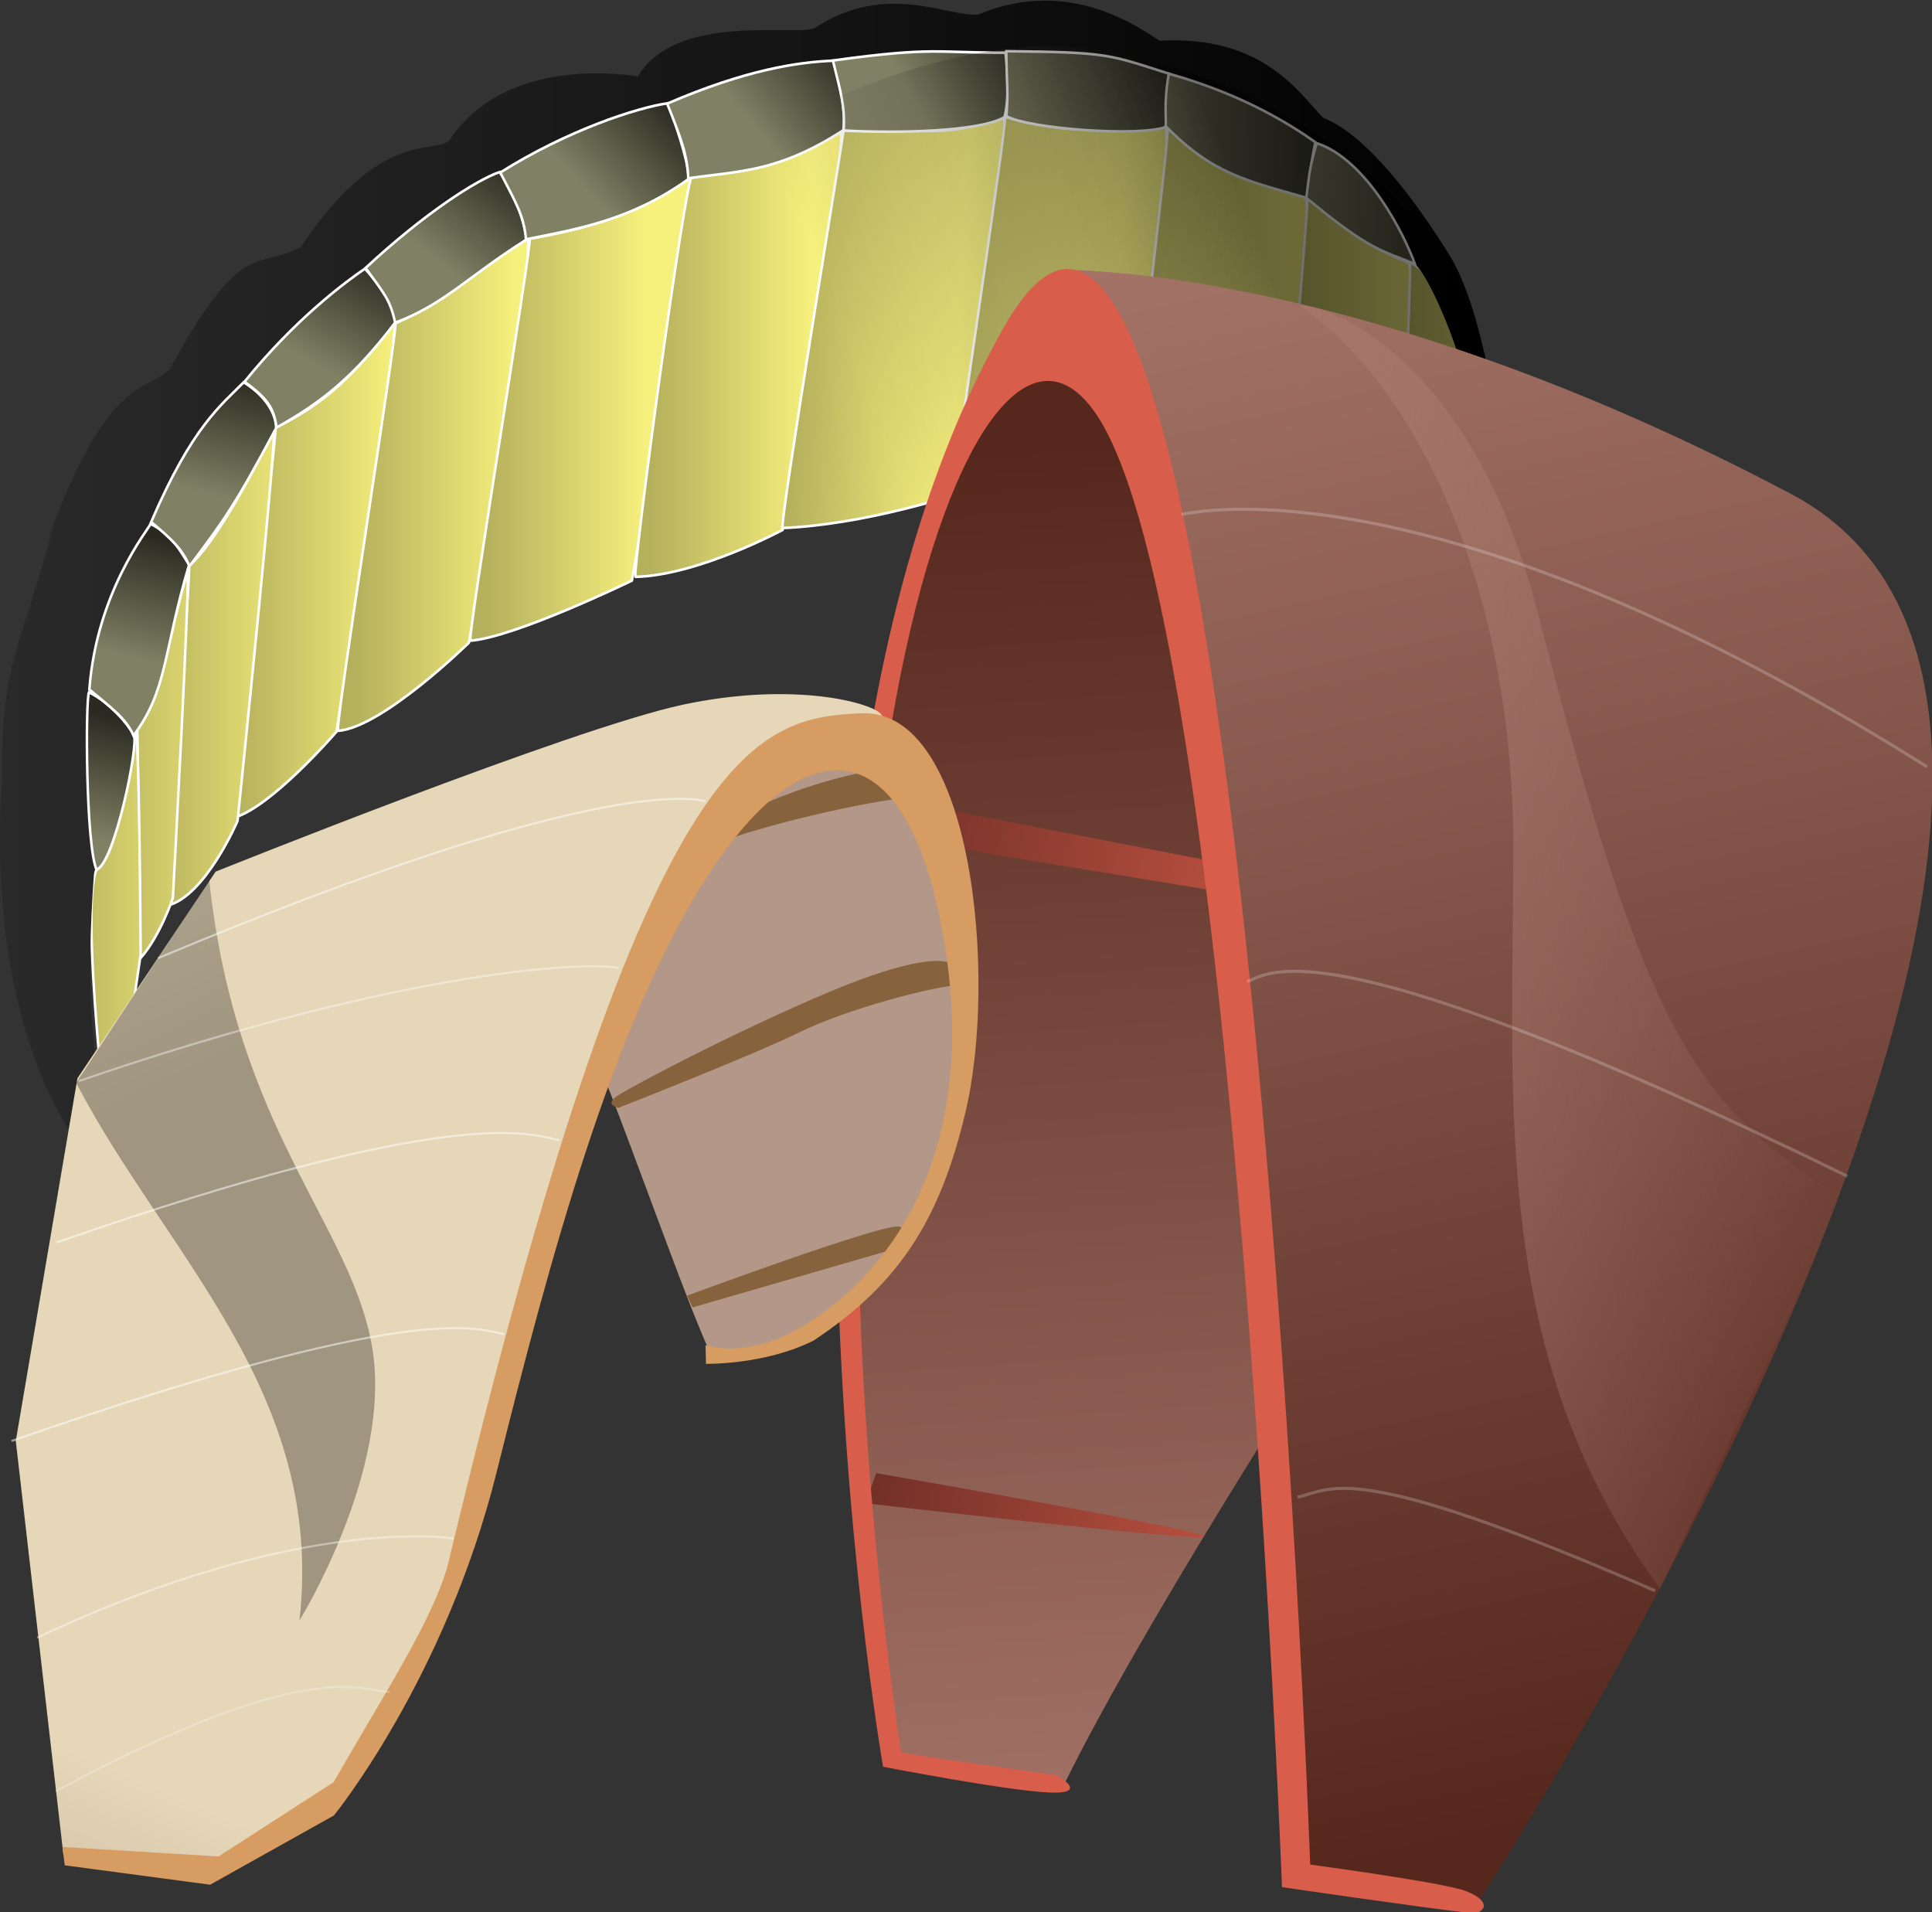 <?xml version="1.0" encoding="UTF-8" standalone="no"?>
<!-- Created with Inkscape (http://www.inkscape.org/) -->
<svg
   xmlns:dc="http://purl.org/dc/elements/1.1/"
   xmlns:cc="http://web.resource.org/cc/"
   xmlns:rdf="http://www.w3.org/1999/02/22-rdf-syntax-ns#"
   xmlns:svg="http://www.w3.org/2000/svg"
   xmlns="http://www.w3.org/2000/svg"
   xmlns:xlink="http://www.w3.org/1999/xlink"
   xmlns:sodipodi="http://sodipodi.sourceforge.net/DTD/sodipodi-0.dtd"
   xmlns:inkscape="http://www.inkscape.org/namespaces/inkscape"
   width="560.878"
   height="555.141"
   id="svg2"
   sodipodi:version="0.32"
   inkscape:version="0.45"
   sodipodi:docbase="/Users/richardthompson/Desktop"
   sodipodi:docname="Leikite.svg"
   inkscape:output_extension="org.inkscape.output.svg.inkscape"
   version="1.0"
   sodipodi:modified="true">
  <rect width="100%" height="100%" fill="#333333" stroke="none"/>
  <defs
     id="defs4">
    <linearGradient
       id="linearGradient3396">
      <stop
         style="stop-color:#723027;stop-opacity:1;"
         offset="0"
         id="stop3398" />
      <stop
         style="stop-color:#b74f3f;stop-opacity:1;"
         offset="1"
         id="stop3400" />
    </linearGradient>
    <linearGradient
       inkscape:collect="always"
       id="linearGradient3384">
      <stop
         style="stop-color:#a57569;stop-opacity:1;"
         offset="0"
         id="stop3386" />
      <stop
         style="stop-color:#a57569;stop-opacity:0;"
         offset="1"
         id="stop3388" />
    </linearGradient>
    <linearGradient
       id="linearGradient3364">
      <stop
         style="stop-color:#55271d;stop-opacity:1;"
         offset="0"
         id="stop3366" />
      <stop
         style="stop-color:#a57569;stop-opacity:1"
         offset="1"
         id="stop3368" />
    </linearGradient>
    <linearGradient
       id="linearGradient3264">
      <stop
         style="stop-color:#000000;stop-opacity:0.306;"
         offset="0"
         id="stop3266" />
      <stop
         style="stop-color:#000000;stop-opacity:0.163;"
         offset="1"
         id="stop3268" />
    </linearGradient>
    <linearGradient
       id="linearGradient3230">
      <stop
         style="stop-color:#b39788;stop-opacity:1;"
         offset="0"
         id="stop3232" />
      <stop
         style="stop-color:#e5d7b8;stop-opacity:1;"
         offset="1"
         id="stop3234" />
    </linearGradient>
    <linearGradient
       id="linearGradient3198">
      <stop
         style="stop-color:#87633d;stop-opacity:1;"
         offset="0"
         id="stop3200" />
      <stop
         style="stop-color:#d69c61;stop-opacity:1;"
         offset="1"
         id="stop3202" />
    </linearGradient>
    <linearGradient
       inkscape:collect="always"
       xlink:href="#linearGradient3198"
       id="linearGradient3204"
       x1="126.188"
       y1="367.839"
       x2="310.117"
       y2="367.839"
       gradientUnits="userSpaceOnUse"
       gradientTransform="translate(557.143,-44.286)" />
    <linearGradient
       inkscape:collect="always"
       xlink:href="#linearGradient3198"
       id="linearGradient3215"
       x1="133.535"
       y1="257.411"
       x2="249.25"
       y2="257.411"
       gradientUnits="userSpaceOnUse"
       gradientTransform="translate(557.143,-44.286)" />
    <linearGradient
       inkscape:collect="always"
       xlink:href="#linearGradient3198"
       id="linearGradient3226"
       x1="169.177"
       y1="479.969"
       x2="282.843"
       y2="479.969"
       gradientUnits="userSpaceOnUse"
       gradientTransform="translate(557.143,-44.286)" />
    <linearGradient
       inkscape:collect="always"
       xlink:href="#linearGradient3230"
       id="linearGradient3252"
       x1="121.711"
       y1="368.6"
       x2="317.781"
       y2="368.6"
       gradientUnits="userSpaceOnUse"
       gradientTransform="translate(557.143,-44.286)" />
    <linearGradient
       inkscape:collect="always"
       xlink:href="#linearGradient3230"
       id="linearGradient3260"
       x1="597.143"
       y1="665.219"
       x2="481.429"
       y2="466.659"
       gradientUnits="userSpaceOnUse"
       gradientTransform="translate(557.143,-44.286)" />
    <linearGradient
       inkscape:collect="always"
       xlink:href="#linearGradient3264"
       id="linearGradient3270"
       x1="475"
       y1="558.791"
       x2="549.286"
       y2="309.505"
       gradientUnits="userSpaceOnUse"
       gradientTransform="translate(557.143,-44.286)" />
    <linearGradient
       inkscape:collect="always"
       xlink:href="#linearGradient3364"
       id="linearGradient3370"
       x1="542.452"
       y1="659.413"
       x2="351.533"
       y2="158.377"
       gradientUnits="userSpaceOnUse" />
    <linearGradient
       inkscape:collect="always"
       xlink:href="#linearGradient3364"
       id="linearGradient3380"
       x1="324.259"
       y1="238.179"
       x2="425.274"
       y2="691.738"
       gradientUnits="userSpaceOnUse" />
    <linearGradient
       inkscape:collect="always"
       xlink:href="#linearGradient3384"
       id="linearGradient3390"
       x1="406.551"
       y1="376.509"
       x2="626.043"
       y2="376.509"
       gradientUnits="userSpaceOnUse" />
    <linearGradient
       inkscape:collect="always"
       xlink:href="#linearGradient3396"
       id="linearGradient3402"
       x1="292.381"
       y1="364.953"
       x2="411.632"
       y2="364.953"
       gradientUnits="userSpaceOnUse" />
    <linearGradient
       inkscape:collect="always"
       xlink:href="#linearGradient3396"
       id="linearGradient3412"
       x1="318.198"
       y1="577.591"
       x2="429.421"
       y2="577.591"
       gradientUnits="userSpaceOnUse"
       gradientTransform="translate(4,0)" />
    <linearGradient
       y2="298.788"
       x2="565.685"
       y1="361.418"
       x1="411.132"
       gradientUnits="userSpaceOnUse"
       id="linearGradient3397"
       xlink:href="#linearGradient3314"
       inkscape:collect="always" />
    <linearGradient
       y2="495.934"
       x2="117.857"
       y1="576.528"
       x1="100.694"
       gradientTransform="matrix(0.176,0.984,-0.984,0.176,1136.578,92.545)"
       gradientUnits="userSpaceOnUse"
       id="linearGradient3395"
       xlink:href="#linearGradient3263"
       inkscape:collect="always" />
    <linearGradient
       y2="495.934"
       x2="117.857"
       y1="576.528"
       x1="100.694"
       gradientTransform="matrix(0.243,0.97,-0.97,0.243,1063.777,29.441)"
       gradientUnits="userSpaceOnUse"
       id="linearGradient3393"
       xlink:href="#linearGradient3263"
       inkscape:collect="always" />
    <linearGradient
       y2="495.934"
       x2="117.857"
       y1="576.528"
       x1="100.694"
       gradientTransform="matrix(0.584,0.811,-0.811,0.584,873.89,-152.791)"
       gradientUnits="userSpaceOnUse"
       id="linearGradient3391"
       xlink:href="#linearGradient3263"
       inkscape:collect="always" />
    <linearGradient
       y2="495.934"
       x2="117.857"
       y1="541.648"
       x1="107.143"
       gradientTransform="matrix(0.692,0.722,-0.722,0.692,746.385,-199.598)"
       gradientUnits="userSpaceOnUse"
       id="linearGradient3389"
       xlink:href="#linearGradient3263"
       inkscape:collect="always" />
    <linearGradient
       y2="495.934"
       x2="117.857"
       y1="541.648"
       x1="107.143"
       gradientTransform="matrix(0.817,0.576,-0.576,0.817,588.877,-240.68)"
       gradientUnits="userSpaceOnUse"
       id="linearGradient3387"
       xlink:href="#linearGradient3263"
       inkscape:collect="always" />
    <linearGradient
       y2="495.934"
       x2="117.857"
       y1="541.648"
       x1="107.143"
       gradientTransform="matrix(0.845,0.534,-0.534,0.845,495.857,-226.81)"
       gradientUnits="userSpaceOnUse"
       id="linearGradient3385"
       xlink:href="#linearGradient3263"
       inkscape:collect="always" />
    <linearGradient
       y2="495.934"
       x2="117.857"
       y1="541.648"
       x1="107.143"
       gradientTransform="matrix(0.918,0.397,-0.397,0.918,359.954,-218.875)"
       gradientUnits="userSpaceOnUse"
       id="linearGradient3383"
       xlink:href="#linearGradient3263"
       inkscape:collect="always" />
    <linearGradient
       y2="495.934"
       x2="117.857"
       y1="541.648"
       x1="107.143"
       gradientTransform="matrix(0.965,0.263,-0.263,0.965,233.33,-190.505)"
       gradientUnits="userSpaceOnUse"
       id="linearGradient3381"
       xlink:href="#linearGradient3263"
       inkscape:collect="always" />
    <linearGradient
       y2="495.934"
       x2="117.857"
       y1="541.648"
       x1="107.143"
       gradientTransform="translate(45.222,-131.339)"
       gradientUnits="userSpaceOnUse"
       id="linearGradient3379"
       xlink:href="#linearGradient3263"
       inkscape:collect="always" />
    <linearGradient
       y2="495.934"
       x2="117.857"
       y1="541.648"
       x1="107.143"
       gradientTransform="translate(20.595,-67.629)"
       gradientUnits="userSpaceOnUse"
       id="linearGradient3377"
       xlink:href="#linearGradient3263"
       inkscape:collect="always" />
    <linearGradient
       y2="495.934"
       x2="117.857"
       y1="541.648"
       x1="107.143"
       gradientUnits="userSpaceOnUse"
       id="linearGradient3375"
       xlink:href="#linearGradient3263"
       inkscape:collect="always" />
    <linearGradient
       y2="449.728"
       x2="666.427"
       y1="449.728"
       x1="70.259"
       gradientUnits="userSpaceOnUse"
       id="linearGradient3373"
       xlink:href="#linearGradient3250"
       inkscape:collect="always" />
    <linearGradient
       y2="439.115"
       x2="227.942"
       y1="439.115"
       x1="163.69"
       gradientTransform="translate(-70.828,167.559)"
       gradientUnits="userSpaceOnUse"
       id="linearGradient3371"
       xlink:href="#linearGradient3194"
       inkscape:collect="always" />
    <linearGradient
       y2="439.115"
       x2="227.942"
       y1="439.115"
       x1="163.69"
       gradientTransform="translate(-55.145,113.963)"
       gradientUnits="userSpaceOnUse"
       id="linearGradient3369"
       xlink:href="#linearGradient3194"
       inkscape:collect="always" />
    <linearGradient
       y2="439.115"
       x2="227.942"
       y1="439.115"
       x1="163.69"
       gradientTransform="translate(-34.391,52.533)"
       gradientUnits="userSpaceOnUse"
       id="linearGradient3367"
       xlink:href="#linearGradient3194"
       inkscape:collect="always" />
    <linearGradient
       y2="439.115"
       x2="227.942"
       y1="439.115"
       x1="163.69"
       gradientTransform="translate(451.031,-62.857)"
       gradientUnits="userSpaceOnUse"
       id="linearGradient3365"
       xlink:href="#linearGradient3194"
       inkscape:collect="always" />
    <linearGradient
       y2="439.115"
       x2="227.942"
       y1="439.115"
       x1="163.69"
       gradientTransform="translate(410.157,-87.857)"
       gradientUnits="userSpaceOnUse"
       id="linearGradient3363"
       xlink:href="#linearGradient3194"
       inkscape:collect="always" />
    <linearGradient
       y2="439.115"
       x2="227.942"
       y1="439.115"
       x1="163.69"
       gradientTransform="translate(353.892,-112.828)"
       gradientUnits="userSpaceOnUse"
       id="linearGradient3361"
       xlink:href="#linearGradient3194"
       inkscape:collect="always" />
    <linearGradient
       y2="439.115"
       x2="227.942"
       y1="439.115"
       x1="163.69"
       gradientTransform="translate(289.086,-116.772)"
       gradientUnits="userSpaceOnUse"
       id="linearGradient3359"
       xlink:href="#linearGradient3194"
       inkscape:collect="always" />
    <linearGradient
       y2="423.401"
       x2="277.227"
       y1="419.83"
       x1="212.976"
       gradientTransform="translate(172.657,-30.344)"
       gradientUnits="userSpaceOnUse"
       id="linearGradient3357"
       xlink:href="#linearGradient3194"
       inkscape:collect="always" />
    <linearGradient
       y2="439.115"
       x2="227.942"
       y1="439.115"
       x1="163.69"
       gradientTransform="translate(165.514,-93.915)"
       gradientUnits="userSpaceOnUse"
       id="linearGradient3355"
       xlink:href="#linearGradient3194"
       inkscape:collect="always" />
    <linearGradient
       y2="439.115"
       x2="227.942"
       y1="439.115"
       x1="163.69"
       gradientTransform="translate(99.786,-70.343)"
       gradientUnits="userSpaceOnUse"
       id="linearGradient3353"
       xlink:href="#linearGradient3194"
       inkscape:collect="always" />
    <linearGradient
       y2="439.115"
       x2="227.942"
       y1="439.115"
       x1="163.69"
       gradientTransform="translate(47.756,-39.61)"
       gradientUnits="userSpaceOnUse"
       id="linearGradient3351"
       xlink:href="#linearGradient3194"
       inkscape:collect="always" />
    <linearGradient
       y2="439.115"
       x2="227.942"
       y1="439.115"
       x1="163.69"
       gradientUnits="userSpaceOnUse"
       id="linearGradient3349"
       xlink:href="#linearGradient3194"
       inkscape:collect="always" />
    <linearGradient
       id="linearGradient3194">
      <stop
         id="stop3196"
         offset="0"
         style="stop-color:#b5b05c;stop-opacity:1;" />
      <stop
         id="stop3198"
         offset="1"
         style="stop-color:#f6f07d;stop-opacity:1;" />
    </linearGradient>
    <linearGradient
       id="linearGradient3250">
      <stop
         id="stop3252"
         offset="0"
         style="stop-color:#2a2a2a;stop-opacity:1;" />
      <stop
         id="stop3254"
         offset="1"
         style="stop-color:#000000;stop-opacity:1;" />
    </linearGradient>
    <linearGradient
       id="linearGradient3263">
      <stop
         id="stop3265"
         offset="0"
         style="stop-color:#808064;stop-opacity:1;" />
      <stop
         id="stop3267"
         offset="1"
         style="stop-color:#2a2a21;stop-opacity:1;" />
    </linearGradient>
    <linearGradient
       id="linearGradient3314">
      <stop
         id="stop3316"
         offset="0"
         style="stop-color:#575748;stop-opacity:0;" />
      <stop
         id="stop3318"
         offset="1"
         style="stop-color:#000000;stop-opacity:0.562;" />
    </linearGradient>
  </defs>
  <sodipodi:namedview
     id="base"
     pagecolor="#ffffff"
     bordercolor="#666666"
     borderopacity="1.0"
     gridtolerance="10000"
     guidetolerance="10"
     objecttolerance="10"
     inkscape:pageopacity="0.0"
     inkscape:pageshadow="2"
     inkscape:zoom="0.49497475"
     inkscape:cx="-30.862438"
     inkscape:cy="33.952086"
     inkscape:document-units="px"
     inkscape:current-layer="layer1"
     inkscape:window-width="1527"
     inkscape:window-height="914"
     inkscape:window-x="0"
     inkscape:window-y="22"
     showguides="true"
     inkscape:guide-bbox="true" />
  <g
     inkscape:label="Layer 1"
     inkscape:groupmode="layer"
     id="layer1"
     transform="translate(-184.437,-147.827)">
    <g
       transform="matrix(0.871,0,0,0.902,123.218,-116.159)"
       id="g2609"
       inkscape:label="Layer 1">
      <g
         transform="matrix(0.837,0,0,0.846,11.448,104.366)"
         id="g3322">
        <path
           style="fill:url(#linearGradient3349);fill-opacity:1;fill-rule:evenodd;stroke:#ffffff;stroke-width:1px;stroke-linecap:butt;stroke-linejoin:miter;stroke-opacity:1"
           d="M 180,385.219 C 205,373.791 215,359.505 227.143,345.934 C 230.511,342.17 204.286,500.934 204.286,500.934 C 204.286,500.934 177.775,530.383 162.857,533.791 C 161.3,534.146 180.714,388.791 180,385.219 z "
           id="path2612"
           sodipodi:nodetypes="cscsc" />
        <path
           style="fill:url(#linearGradient3351);fill-opacity:1;fill-rule:evenodd;stroke:#ffffff;stroke-width:1px;stroke-linecap:butt;stroke-linejoin:miter;stroke-opacity:1"
           d="M 227.756,345.609 C 250.613,335.609 261.684,323.645 280.256,313.645 C 284.703,311.25 257.041,467.038 257.041,467.038 C 257.041,467.038 222.674,499.344 204.898,500.609 C 203.305,500.722 228.47,349.181 227.756,345.609 z "
           id="path3202"
           sodipodi:nodetypes="cscsc" />
        <path
           style="fill:url(#linearGradient3353);fill-opacity:1;fill-rule:evenodd;stroke:#ffffff;stroke-width:1px;stroke-linecap:butt;stroke-linejoin:miter;stroke-opacity:1"
           d="M 281.214,313.447 C 314.071,307.733 321.928,302.733 346.214,289.876 C 350.678,287.513 321.928,443.447 321.928,443.447 C 321.928,443.447 275.418,465.04 257.643,466.305 C 256.05,466.418 281.928,317.019 281.214,313.447 z "
           id="path3206"
           sodipodi:nodetypes="cscsc" />
        <path
           style="fill:url(#linearGradient3355);fill-opacity:1;fill-rule:evenodd;stroke:#ffffff;stroke-width:1px;stroke-linecap:butt;stroke-linejoin:miter;stroke-opacity:1"
           d="M 345.871,289.518 C 375.355,287.097 380.514,285.59 404.8,272.733 C 409.264,270.369 381.943,424.161 381.943,424.161 C 381.943,424.161 348.289,441.468 323.371,442.018 C 321.775,442.055 343.234,289.735 345.871,289.518 z "
           id="path3210"
           sodipodi:nodetypes="cscss" />
        <path
           style="fill:url(#linearGradient3357);fill-opacity:1;fill-rule:evenodd;stroke:#ffffff;stroke-width:1px;stroke-linecap:butt;stroke-linejoin:miter;stroke-opacity:1"
           d="M 406.229,272.197 C 445.514,271.483 442.657,274.875 469.8,267.733 C 474.684,266.447 450.558,410.756 450.558,410.756 C 450.558,410.756 414.718,422.182 381.943,423.447 C 380.347,423.51 406.229,273.625 406.229,272.197 z "
           id="path3214"
           sodipodi:nodetypes="cscsc" />
        <path
           style="fill:url(#linearGradient3359);fill-opacity:1;fill-rule:evenodd;stroke:#ffffff;stroke-width:1px;stroke-linecap:butt;stroke-linejoin:miter;stroke-opacity:1"
           d="M 470.514,267.018 C 491.943,272.733 503.371,272.733 534.086,270.59 C 539.124,270.238 519.086,409.161 519.086,409.161 C 519.086,409.161 476.485,416.006 449.8,410.59 C 448.927,410.413 471.229,270.59 470.514,267.018 z "
           id="path2618"
           sodipodi:nodetypes="cscsc" />
        <path
           style="fill:url(#linearGradient3361);fill-opacity:1;fill-rule:evenodd;stroke:#ffffff;stroke-width:1px;stroke-linecap:butt;stroke-linejoin:miter;stroke-opacity:1"
           d="M 535.32,270.962 C 548.178,280.248 556.749,290.248 589.606,295.962 C 594.582,296.828 581.749,415.248 581.749,415.248 C 581.749,415.248 546.291,414.95 519.606,409.534 C 518.733,409.357 536.035,274.534 535.32,270.962 z "
           id="path3223"
           sodipodi:nodetypes="cscsc" />
        <path
           style="fill:url(#linearGradient3363);fill-opacity:1;fill-rule:evenodd;stroke:#ffffff;stroke-width:1px;stroke-linecap:butt;stroke-linejoin:miter;stroke-opacity:1"
           d="M 590.871,297.362 C 603.728,306.648 611.586,315.219 630.871,322.362 C 635.608,324.116 628.014,427.362 628.014,427.362 C 628.014,427.362 608.27,424.207 581.586,414.505 C 580.748,414.201 591.586,300.934 590.871,297.362 z "
           id="path3227"
           sodipodi:nodetypes="cscsc" />
        <path
           style="fill:url(#linearGradient3365);fill-opacity:1;fill-rule:evenodd;stroke:#ffffff;stroke-width:1px;stroke-linecap:butt;stroke-linejoin:miter;stroke-opacity:1"
           d="M 631.746,322.362 C 653.516,333.161 671.529,384.537 654.603,442.362 C 654.603,442.362 654.859,438.493 628.174,428.791 C 627.337,428.486 632.46,325.934 631.746,322.362 z "
           id="path3231"
           sodipodi:nodetypes="ccsc" />
        <path
           style="fill:url(#linearGradient3367);fill-opacity:1;fill-rule:evenodd;stroke:#ffffff;stroke-width:1px;stroke-linecap:butt;stroke-linejoin:miter;stroke-opacity:1"
           d="M 145.609,437.752 C 154.895,430.609 170.609,403.466 179.181,386.323 C 181.44,381.806 164.895,534.895 164.895,534.895 C 164.895,534.895 151.956,563.63 137.038,567.038 C 135.481,567.393 146.324,441.323 145.609,437.752 z "
           id="path3235"
           sodipodi:nodetypes="cscsc" />
        <path
           style="fill:url(#linearGradient3369);fill-opacity:1;fill-rule:evenodd;stroke:#ffffff;stroke-width:1px;stroke-linecap:butt;stroke-linejoin:miter;stroke-opacity:1"
           d="M 124.855,499.182 C 134.141,492.04 137.712,462.04 144.855,440.611 C 146.452,435.819 139.141,564.182 139.141,564.182 C 139.141,564.182 134.059,578.632 126.284,587.04 C 125.199,588.212 125.569,502.754 124.855,499.182 z "
           id="path3239"
           sodipodi:nodetypes="cscsc" />
        <path
           style="fill:url(#linearGradient3371);fill-opacity:1;fill-rule:evenodd;stroke:#ffffff;stroke-width:1px;stroke-linecap:butt;stroke-linejoin:miter;stroke-opacity:1"
           d="M 109.172,552.779 C 118.457,545.636 117.029,522.779 124.172,501.35 C 125.769,496.559 126.314,585.636 126.314,585.636 C 126.314,585.636 116.803,647.224 114.886,666.35 C 114.471,670.49 101.314,562.779 109.172,552.779 z "
           id="path3244"
           sodipodi:nodetypes="cscsc" />
        <path
           style="fill:url(#linearGradient3373);fill-opacity:1;fill-rule:evenodd;stroke:none;stroke-width:1px;stroke-linecap:butt;stroke-linejoin:miter;stroke-opacity:1"
           d="M 119.286,676.648 C 106.276,632.477 104.154,599.896 107.857,553.076 C 105.714,512.541 101.429,502.362 107.143,482.362 C 106.429,465.934 117.74,439.675 132.143,418.791 C 137.26,407.907 143.571,393.791 165.714,369.505 C 193.571,345.219 195.714,335.934 215,325.219 C 232.143,310.219 257.857,291.648 268.571,288.791 C 283.571,279.505 315,263.791 334.286,262.362 C 354.286,253.791 387.857,243.791 402.143,245.934 C 415.714,242.362 445.714,240.934 468.571,242.362 C 477.143,240.219 522.143,244.505 532.857,250.219 C 542.143,252.362 587.857,268.791 593.571,276.648 C 609.286,277.362 631.792,312.312 633.571,323.076 C 638.922,324.555 673.571,393.791 655.714,440.219 C 677.143,414.505 662.143,342.362 647.857,320.219 C 633.571,298.076 614.286,273.791 597.143,267.362 C 587.143,257.362 572.857,235.934 532.143,238.076 C 525.714,234.505 497.143,213.076 460,228.076 C 448.571,229.505 423.631,215.219 395,233.076 C 388.909,236.875 340,226.648 324.286,251.648 C 319.286,250.934 271.429,243.791 249.286,275.934 C 242.857,281.648 222.143,270.934 190,316.648 C 172.143,325.219 166.429,313.076 137.857,363.076 C 128.571,371.648 114.058,365.756 91.429,422.362 C 79.514,467.54 70.331,474.429 71.287,517.519 C 67.243,564.18 73.542,639.182 119.286,676.648 z "
           id="path3248"
           sodipodi:nodetypes="ccccccccccccccscccsccccccc" />
        <path
           style="fill:url(#linearGradient3375);fill-opacity:1;fill-rule:evenodd;stroke:#ffffff;stroke-width:1px;stroke-linecap:butt;stroke-linejoin:miter;stroke-opacity:1"
           d="M 105.714,485.934 C 104.286,489.505 104.464,544.148 108.75,553.434 C 115.893,551.112 125.714,505.576 123.571,502.005 C 121.429,498.434 114.286,489.862 105.714,485.934 z "
           id="path3261"
           sodipodi:nodetypes="ccsc" />
        <path
           style="fill:url(#linearGradient3377);fill-opacity:1;fill-rule:evenodd;stroke:#ffffff;stroke-width:1px;stroke-linecap:butt;stroke-linejoin:miter;stroke-opacity:1"
           d="M 130.238,421.876 C 129.322,424.165 108.869,447.491 105.866,484.867 C 114.113,491.528 120.54,495.822 123.452,502.411 C 137.079,485.072 135.238,470.804 145.595,437.411 C 141.845,431.876 138.809,425.804 130.238,421.876 z "
           id="path2628"
           sodipodi:nodetypes="ccccc" />
        <path
           style="fill:url(#linearGradient3379);fill-opacity:1;fill-rule:evenodd;stroke:#ffffff;stroke-width:1px;stroke-linecap:butt;stroke-linejoin:miter;stroke-opacity:1"
           d="M 167.365,367.987 C 158.592,376.526 146.888,384.674 130.492,421.157 C 138.739,427.818 142.845,431.398 145.758,437.987 C 159.384,420.648 163.615,415.309 180.222,385.487 C 180.4,382.451 178.436,374.594 167.365,367.987 z "
           id="path2630"
           sodipodi:nodetypes="ccccc" />
        <path
           style="fill:url(#linearGradient3381);fill-opacity:1;fill-rule:evenodd;stroke:#ffffff;stroke-width:1px;stroke-linecap:butt;stroke-linejoin:miter;stroke-opacity:1"
           d="M 215.614,324.792 C 208.117,329.649 187.895,343.893 167.653,367.809 C 177.07,374.263 179.374,378.083 180.449,385.206 C 198.874,375.459 211.503,365.529 227.696,345.238 C 228.668,342.356 224.555,334.08 215.614,324.792 z "
           id="path2632"
           sodipodi:nodetypes="ccccc" />
        <path
           style="fill:url(#linearGradient3383);fill-opacity:1;fill-rule:evenodd;stroke:#ffffff;stroke-width:1px;stroke-linecap:butt;stroke-linejoin:miter;stroke-opacity:1"
           d="M 269.279,288.008 C 260.099,291.04 239.314,303.707 215.89,324.515 C 223.762,334.916 225.502,336.524 227.701,345.335 C 247.32,338.294 256.407,327.931 279.953,313.709 C 279.715,309.922 276.816,298.469 269.279,288.008 z "
           id="path3284"
           sodipodi:nodetypes="ccccc" />
        <path
           style="fill:url(#linearGradient3385);fill-opacity:1;fill-rule:evenodd;stroke:#ffffff;stroke-width:1px;stroke-linecap:butt;stroke-linejoin:miter;stroke-opacity:1"
           d="M 336.358,261.824 C 323.84,263.56 296.228,272.157 269.517,288.21 C 275.691,299.702 278.948,304.594 279.761,313.639 C 300.231,309.709 321.522,306.407 344.302,290.808 C 345.086,286.556 340.762,273.679 336.358,261.824 z "
           id="path3288"
           sodipodi:nodetypes="ccccc" />
        <path
           style="fill:url(#linearGradient3387);fill-opacity:1;fill-rule:evenodd;stroke:#ffffff;stroke-width:1px;stroke-linecap:butt;stroke-linejoin:miter;stroke-opacity:1"
           d="M 402.108,245.659 C 387.91,246.222 367.22,249.121 335.978,262.012 C 341.203,274.516 344.03,281.354 344.383,290.428 C 365.026,287.541 380.029,288.181 406.07,272.152 C 407.07,267.945 405.905,257.722 402.108,245.659 z "
           id="path3292"
           sodipodi:nodetypes="ccccc" />
        <path
           style="fill:url(#linearGradient3389);fill-opacity:1;fill-rule:evenodd;stroke:#ffffff;stroke-width:1px;stroke-linecap:butt;stroke-linejoin:miter;stroke-opacity:1"
           d="M 470.695,242.612 C 443.437,242.778 442.578,240.237 401.974,245.606 C 405.204,258.244 406.772,262.722 406.279,272.233 C 427.094,273.339 460.449,272.723 470.321,267.136 C 471.569,262.126 472.12,255.179 470.695,242.612 z "
           id="path3296"
           sodipodi:nodetypes="ccccc" />
        <path
           style="fill:url(#linearGradient3391);fill-opacity:1;fill-rule:evenodd;stroke:#ffffff;stroke-width:1px;stroke-linecap:butt;stroke-linejoin:miter;stroke-opacity:1"
           d="M 536.208,250.745 C 511.721,243.303 511.984,242.435 471.028,242.064 C 471.194,255.788 471.866,257.411 471.057,266.759 C 479.643,271.527 524.624,274.831 535.181,270.682 C 533.836,263.118 535.101,258.589 536.208,250.745 z "
           id="path3300"
           sodipodi:nodetypes="ccccc" />
        <path
           style="fill:url(#linearGradient3393);fill-opacity:1;fill-rule:evenodd;stroke:#ffffff;stroke-width:1px;stroke-linecap:butt;stroke-linejoin:miter;stroke-opacity:1"
           d="M 594.105,276.686 C 571.32,261.23 548.905,254.207 535.731,250.605 C 533.594,262.157 534.881,268.206 534.465,270.534 C 553.057,288.742 566.615,291.254 590.585,297.864 C 592.129,290.338 592.2,284.576 594.105,276.686 z "
           id="path3304"
           sodipodi:nodetypes="ccccc" />
        <path
           style="fill:url(#linearGradient3395);fill-opacity:1;fill-rule:evenodd;stroke:#ffffff;stroke-width:1px;stroke-linecap:butt;stroke-linejoin:miter;stroke-opacity:1"
           d="M 594.632,277.049 C 591.962,285.902 591.823,287.479 590.49,297.854 C 616.631,318.555 620.89,317.834 633.745,323.038 C 629.745,312.395 615.028,283.582 594.632,277.049 z "
           id="path3308"
           sodipodi:nodetypes="cccc" />
        <path
           style="fill:url(#linearGradient3397);fill-opacity:1;fill-rule:evenodd;stroke:none;stroke-width:1px;stroke-linecap:butt;stroke-linejoin:miter;stroke-opacity:1"
           d="M 655.084,439.705 C 651.867,438.969 641.371,431.789 628.173,427.056 C 615.421,422.484 613.354,424.778 605.044,421.39 C 602.077,421.586 596.327,417.464 581.993,414.774 C 559.577,414.356 540.231,412.653 519.22,408.886 C 493.143,412.377 473.916,412.891 450.135,410.627 C 408.171,415.434 333.161,435.225 268.701,459.403 C 22.223,561.428 312.417,240.2 488.914,240.2 C 558.614,240.2 705.339,306.743 655.084,439.705 z "
           id="path3312"
           sodipodi:nodetypes="czcccccsc" />
      </g>
    </g>
    <g
       id="g2642"
       transform="matrix(0.862,0.134,-0.13,0.892,235.62,20.694)">
      <path
         sodipodi:nodetypes="cscsc"
         id="path3372"
         d="M 342.442,663.453 C 342.442,663.453 398.583,664.745 399.01,663.453 C 417.658,607.071 464.67,507.89 464.67,507.89 C 464.67,507.89 362.645,169.489 327.289,195.753 C 291.934,222.017 247.487,379.601 342.442,663.453 z "
         style="fill:url(#linearGradient3380);fill-opacity:1;fill-rule:evenodd;stroke:none;stroke-width:1px;stroke-linecap:butt;stroke-linejoin:miter;stroke-opacity:1" />
      <path
         sodipodi:nodetypes="ccsc"
         id="path3394"
         d="M 322.198,573.55 L 320.178,583.651 C 320.178,583.651 429.274,579.611 433.315,577.59 C 437.355,575.57 324.218,573.55 322.198,573.55 z "
         style="fill:url(#linearGradient3412);fill-opacity:1;fill-rule:evenodd;stroke:none;stroke-width:1px;stroke-linecap:butt;stroke-linejoin:miter;stroke-opacity:1" />
      <path
         sodipodi:nodetypes="ccscc"
         id="path3362"
         d="M 481.255,678.791 L 541.429,679.505 C 541.429,679.505 735.462,269.902 576.429,216.648 C 420.714,164.505 324.286,181.648 324.286,181.648 C 324.286,181.648 401.255,265.934 481.255,678.791 z "
         style="fill:url(#linearGradient3370);fill-opacity:1;fill-rule:evenodd;stroke:none;stroke-width:1px;stroke-linecap:butt;stroke-linejoin:miter;stroke-opacity:1" />
      <path
         id="path3392"
         d="M 297.995,358.387 C 291.934,362.428 292.944,370.509 292.944,370.509 L 411.132,371.519 L 410.122,362.428 L 297.995,358.387 z "
         style="fill:url(#linearGradient3402);fill-opacity:1;fill-rule:evenodd;stroke:none;stroke-width:1px;stroke-linecap:butt;stroke-linejoin:miter;stroke-opacity:1" />
      <path
         sodipodi:nodetypes="ccsscscscss"
         id="path3360"
         d="M 538.929,684.148 C 522.12,684.82 475.714,685.219 475.714,685.219 C 475.714,685.219 402.019,299.043 347.143,229.505 C 295.888,164.556 253.616,366.912 343.689,661.081 C 343.851,661.611 396.061,660.735 396.061,660.735 C 396.061,660.735 408.658,665.17 394.286,666.648 C 379.913,668.126 338.571,666.648 338.571,666.648 C 338.571,666.648 239.753,376.734 309.163,202.781 C 367.02,57.781 483.929,676.648 483.929,676.648 C 483.929,676.648 528.718,675.744 536.429,677.362 C 546.376,679.449 543.393,683.969 538.929,684.148 z "
         style="fill:#d85d4a;fill-opacity:1;fill-rule:evenodd;stroke:none;stroke-width:1px;stroke-linecap:butt;stroke-linejoin:miter;stroke-opacity:1" />
      <path
         sodipodi:nodetypes="cssssc"
         id="path3382"
         d="M 406.55,181.488 C 449.989,202.549 489.924,262.423 502.046,343.235 C 514.168,424.047 518.516,505.921 585.888,571.53 C 585.931,571.571 628.311,438.743 625.948,437.72 C 573.548,415.04 554.767,395.815 499.015,267.474 C 459.089,175.562 398.974,179.468 406.55,181.488 z "
         style="fill:url(#linearGradient3390);fill-opacity:1;fill-rule:evenodd;stroke:none;stroke-width:1px;stroke-linecap:butt;stroke-linejoin:miter;stroke-opacity:1" />
      <path
         id="path3414"
         d="M 376.787,253.332 C 387.899,249.291 465.68,226.057 634.376,296.768"
         style="fill:none;fill-rule:evenodd;stroke:#ffffff;stroke-width:1px;stroke-linecap:butt;stroke-linejoin:miter;stroke-opacity:0.212" />
      <path
         sodipodi:nodetypes="cc"
         id="path3416"
         d="M 420.729,398.691 C 427.8,395.661 439.921,374.448 627.81,431.016"
         style="fill:none;fill-rule:evenodd;stroke:#ffffff;stroke-width:1px;stroke-linecap:butt;stroke-linejoin:miter;stroke-opacity:0.212" />
      <path
         sodipodi:nodetypes="cc"
         id="path3418"
         d="M 462.145,560.316 C 473.256,556.275 477.297,545.164 584.373,572.438"
         style="fill:none;fill-rule:evenodd;stroke:#ffffff;stroke-width:1px;stroke-linecap:butt;stroke-linejoin:miter;stroke-opacity:0.212" />
    </g>
    <g
       transform="matrix(-0.568,7.8878835e-2,7.6232395e-2,0.588,507.45,215.477)"
       id="g2327"
       inkscape:label="Layer 1">
      <path
         sodipodi:nodetypes="cssssc"
         id="path3228"
         d="M 273.751,519.002 C 282.082,499.102 308.097,375.56 317.188,351.316 C 326.279,327.073 228.294,207.875 196.98,217.976 C 165.665,228.078 125.259,252.321 122.228,268.484 C 119.198,284.646 129.194,427.561 159.604,462.433 C 190.551,497.921 240.421,524.973 273.751,519.002 z "
         style="fill:url(#linearGradient3252);fill-opacity:1;fill-rule:evenodd;stroke:none;stroke-width:1px;stroke-linecap:butt;stroke-linejoin:miter;stroke-opacity:1" />
      <path
         id="path3194"
         d="M 632.355,715.981 L 629.325,511.931 L 574.777,340.205 L 491.944,249.291 C 491.944,249.291 304.056,203.834 246.477,199.793 C 188.899,195.753 150.513,211.915 147.482,217.976 C 144.452,224.037 139.401,235.149 139.401,235.149 L 202.031,228.078 L 289.914,327.073 L 368.706,489.707 L 417.193,605.875 L 473.762,687.697 L 528.31,723.052 L 560.635,734.164 L 632.355,715.981 z "
         style="fill:url(#linearGradient3260);fill-opacity:1;fill-rule:evenodd;stroke:none;stroke-width:1px;stroke-linecap:butt;stroke-linejoin:miter;stroke-opacity:1" />
      <path
         sodipodi:nodetypes="cscssc"
         id="path3196"
         d="M 127.279,354.347 C 139.401,353.337 183.848,358.387 209.102,366.469 C 234.355,374.55 305.066,390.965 305.066,390.965 C 305.066,390.965 313.327,388.325 303.17,384.322 C 273.634,372.68 202.131,349.944 168.839,343.776 C 115.525,333.899 125.259,351.316 127.279,354.347 z "
         style="fill:url(#linearGradient3204);fill-opacity:1;fill-rule:evenodd;stroke:none;stroke-width:1px;stroke-linecap:butt;stroke-linejoin:miter;stroke-opacity:1" />
      <path
         sodipodi:nodetypes="cssc"
         id="path3207"
         d="M 136.371,260.403 C 148.492,258.382 209.102,262.423 239.406,269.494 C 270.67,276.789 219.203,245.25 148.492,244.24 C 123.241,243.879 139.401,259.392 136.371,260.403 z "
         style="fill:url(#linearGradient3215);fill-opacity:1;fill-rule:evenodd;stroke:none;stroke-width:1px;stroke-linecap:butt;stroke-linejoin:miter;stroke-opacity:1" />
      <path
         id="path3218"
         d="M 172.736,477.585 L 280.822,492.738 L 282.843,486.677 C 282.843,486.677 178.797,464.453 171.726,467.484 C 164.655,470.514 174.756,477.585 172.736,477.585 z "
         style="fill:url(#linearGradient3226);fill-opacity:1;fill-rule:evenodd;stroke:none;stroke-width:1px;stroke-linecap:butt;stroke-linejoin:miter;stroke-opacity:1" />
      <path
         sodipodi:nodetypes="cccssssccccssscccc"
         id="path2221"
         d="M 632.355,721.032 L 560.635,740.225 L 493.965,714.971 C 493.965,714.971 429.315,656.382 389.919,559.408 C 350.523,462.433 302.036,348.286 244.457,283.636 C 186.878,218.986 138.391,227.068 131.32,321.012 C 124.249,414.956 161.624,478.596 221.223,506.88 C 255.431,523.114 276.782,511.931 276.782,511.931 L 277.792,521.022 C 277.792,521.022 248.245,525.568 222.234,516.981 C 175.755,495.255 151.134,467.28 131.32,416.976 C 106.154,353.747 101.015,221.007 157.584,215.956 C 211.147,211.173 267.924,214.458 419.928,599.814 C 428.036,620.371 453.6,651.221 469.043,670.281 C 485.678,690.813 491.944,698.809 491.944,698.809 L 554.574,727.093 L 632.355,711.941 L 632.355,721.032 z "
         style="fill:#d69c61;fill-opacity:1;fill-rule:evenodd;stroke:none;stroke-width:1px;stroke-linecap:butt;stroke-linejoin:miter;stroke-opacity:1" />
      <path
         sodipodi:nodetypes="csccc"
         id="path3262"
         d="M 495.714,253.076 C 498.571,375.934 446.429,430.219 444.286,490.934 C 442.143,551.648 498.571,618.076 498.571,618.076 C 470.891,509.261 541.47,432.566 575.714,342.362 L 495.714,253.076 z "
         style="fill:url(#linearGradient3270);fill-opacity:1;fill-rule:evenodd;stroke:none;stroke-width:1px;stroke-linecap:butt;stroke-linejoin:miter;stroke-opacity:1" />
      <path
         sodipodi:nodetypes="cc"
         id="path3272"
         d="M 241.429,248.076 C 247.857,245.934 295.714,228.076 526.429,287.362"
         style="fill:none;fill-rule:evenodd;stroke:#ffffff;stroke-width:1px;stroke-linecap:butt;stroke-linejoin:miter;stroke-opacity:0.506" />
      <path
         id="path3274"
         d="M 295.714,323.076 C 317.857,316.648 412.143,310.934 574.286,341.648"
         style="fill:none;fill-rule:evenodd;stroke:#ffffff;stroke-width:1px;stroke-linecap:butt;stroke-linejoin:miter;stroke-opacity:0.399" />
      <path
         sodipodi:nodetypes="cc"
         id="path3276"
         d="M 377.143,493.076 C 391.429,488.076 421.429,470.934 631.429,511.648"
         style="fill:none;fill-rule:evenodd;stroke:#ffffff;stroke-width:1px;stroke-linecap:butt;stroke-linejoin:miter;stroke-opacity:0.513" />
      <path
         id="path3278"
         d="M 336.786,402.738 C 351.071,397.738 386.071,377.738 596.071,418.452"
         style="fill:none;fill-rule:evenodd;stroke:#ffffff;stroke-width:1px;stroke-linecap:butt;stroke-linejoin:miter;stroke-opacity:0.513" />
      <path
         sodipodi:nodetypes="cc"
         id="path3280"
         d="M 415.714,588.791 C 415.714,588.791 490,565.934 631.429,608.791"
         style="fill:none;fill-rule:evenodd;stroke:#ffffff;stroke-width:1px;stroke-linecap:butt;stroke-linejoin:miter;stroke-opacity:0.411" />
      <path
         sodipodi:nodetypes="cc"
         id="path3282"
         d="M 457.857,658.791 C 472.857,656.648 495,635.219 632.143,684.505"
         style="fill:none;fill-rule:evenodd;stroke:#ffffff;stroke-width:1px;stroke-linecap:butt;stroke-linejoin:miter;stroke-opacity:0.253" />
    </g>
  </g>
</svg>
